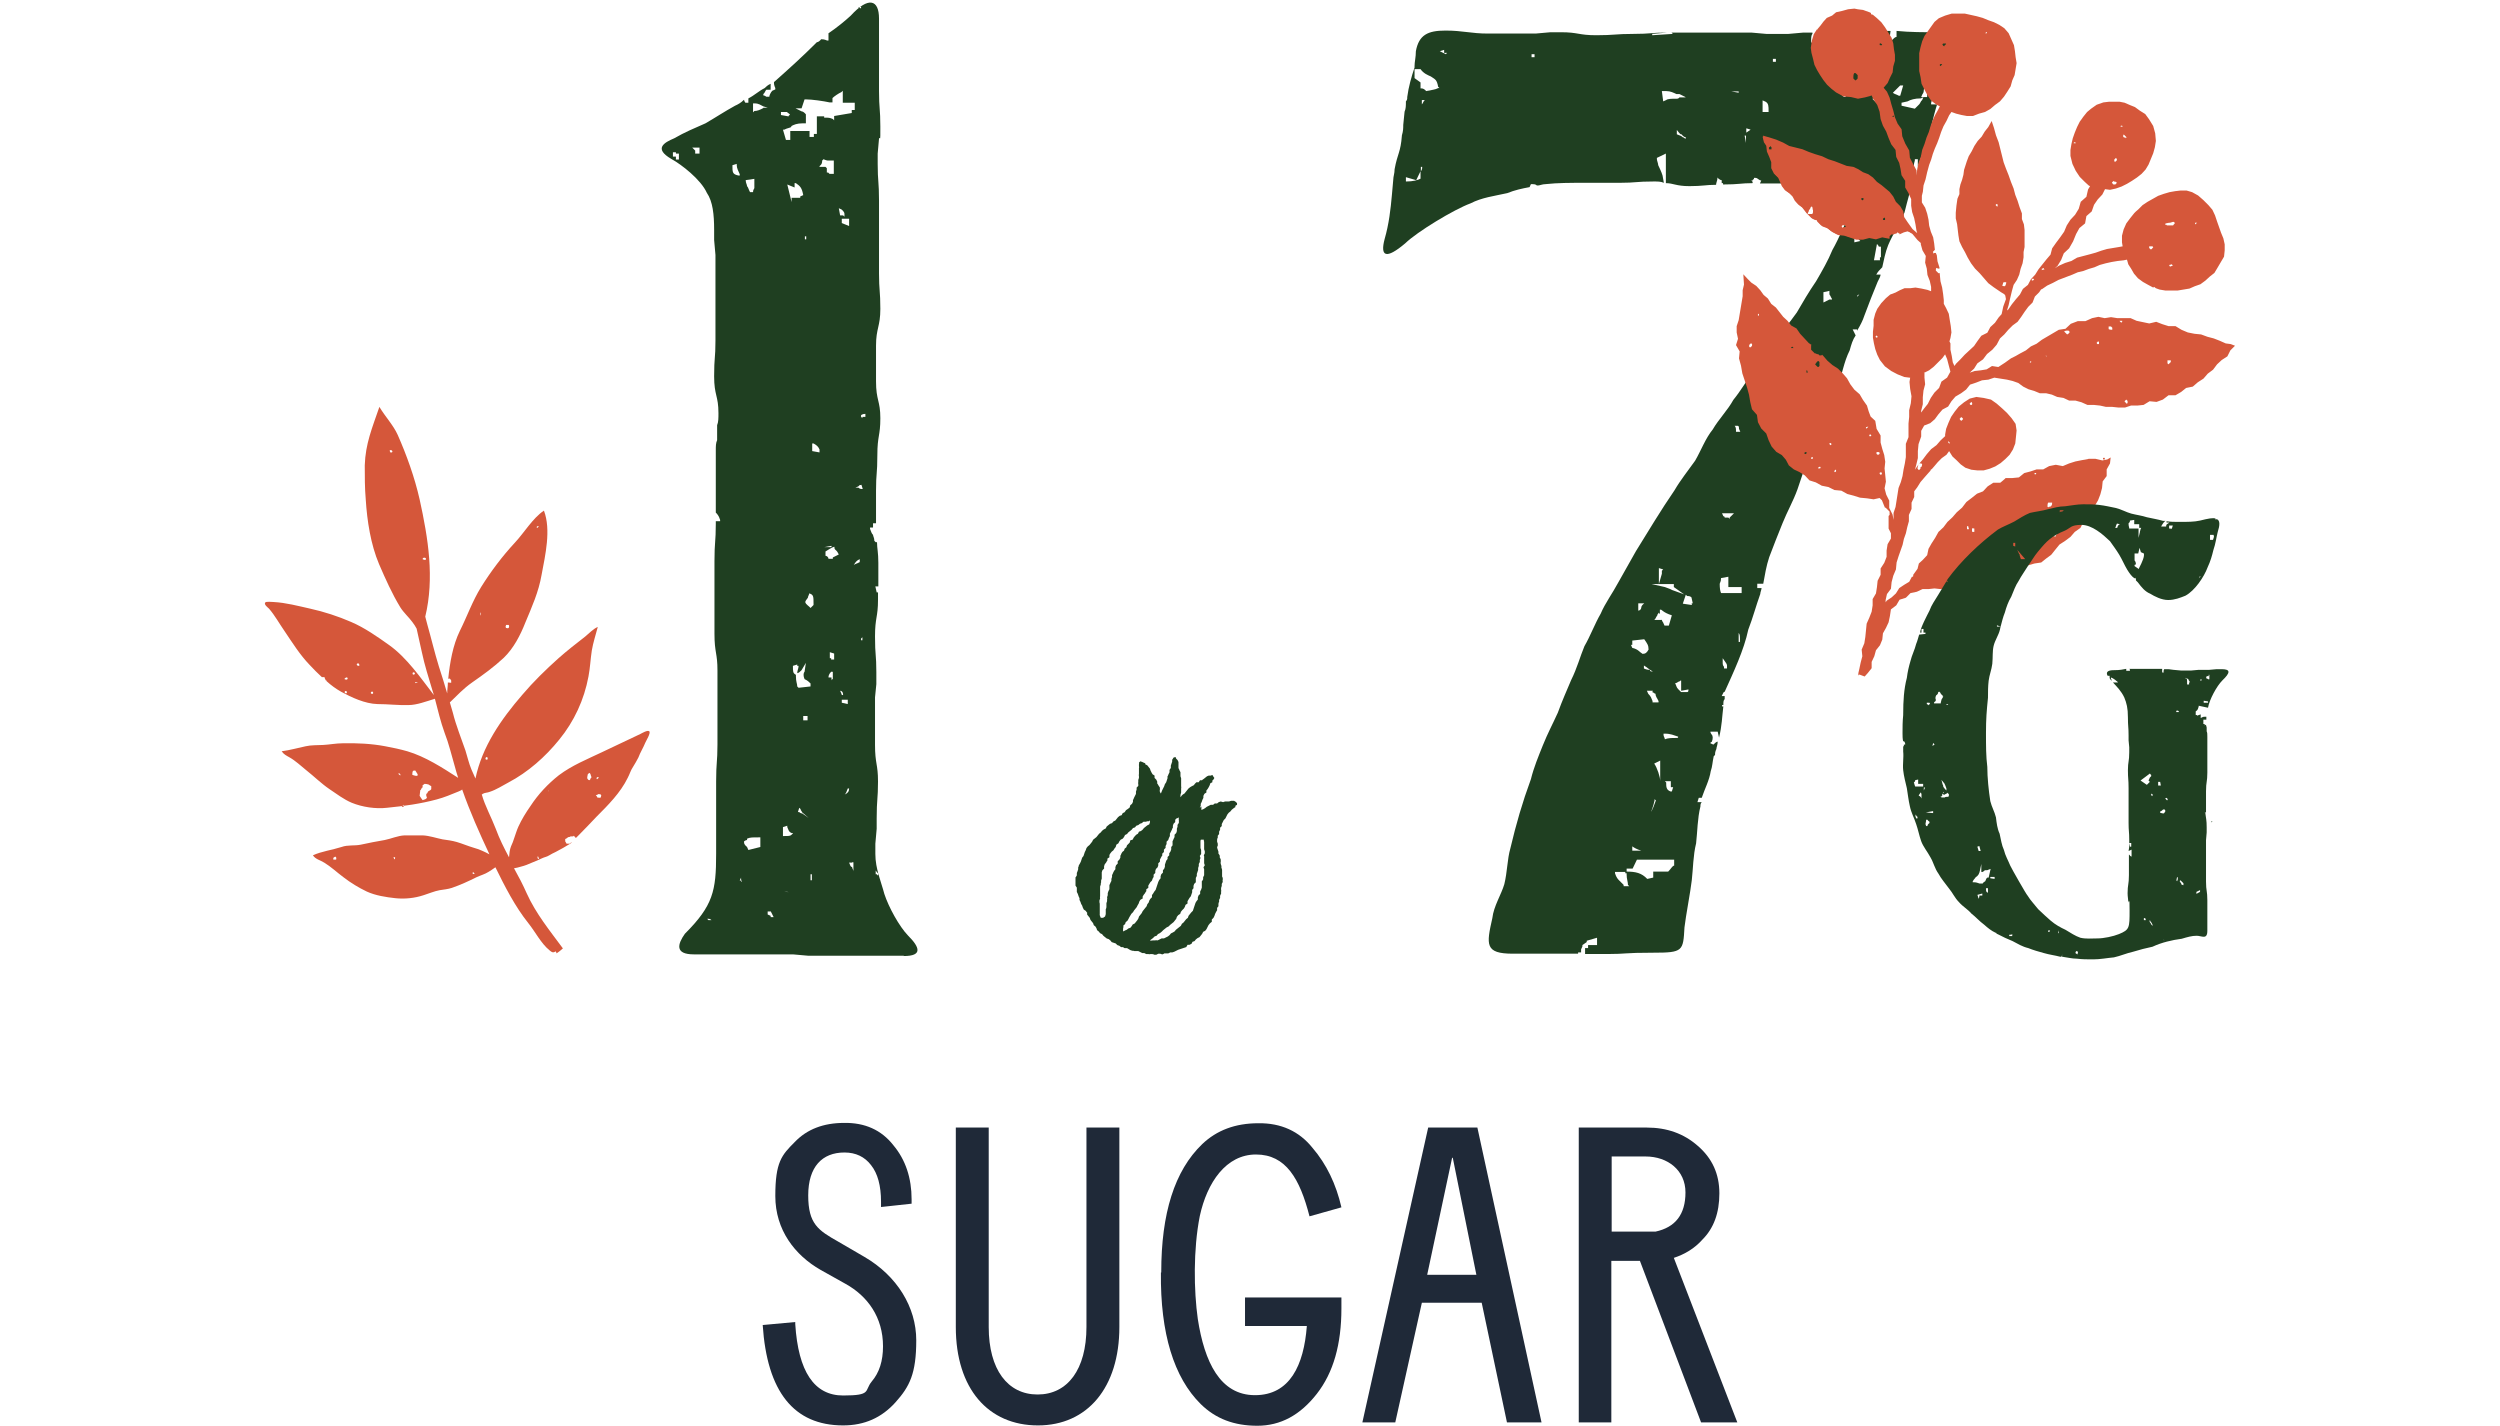 <svg viewBox="0 0 752 428.9" version="1.1" height="151.3mm" width="265.3mm" xmlns="http://www.w3.org/2000/svg" id="Layer_1">
  
  <defs>
    <style>
      .st0 {
        fill: none;
      }

      .st1 {
        fill: #1f2938;
      }

      .st2 {
        fill: #d5573a;
      }

      .st3 {
        fill: #1f3f21;
      }
    </style>
  </defs>
  <path d="M229.4,398.6l9.8-.9v.6c.9,14.3,5.7,21.5,14.4,21.5s6.3-1.4,8.6-4.2c2.3-2.7,3.4-6.2,3.4-10.6,0-8.7-4.6-15.1-11.3-18.8l-7.5-4.2c-7.7-4.4-13.6-12-13.6-22.2s1.9-12.3,5.8-16.2c3.7-3.9,8.7-5.8,14.9-5.8,6.2-.1,11.2,2.1,14.8,6.7,3.7,4.4,5.5,9.9,5.5,16.3v1.3c-.1,0-9.2,1-9.2,1v-1.6c0-4.8-1-8.5-3-11-1.9-2.5-4.6-3.8-8-3.8-6.7,0-10.9,4.3-10.9,12.9s3,10.5,9,13.9l7.9,4.6c9.8,5.7,15.6,15.1,15.6,25.1s-2,13.9-6.2,18.6-9.4,7-15.8,7c-14.8,0-22.9-10.1-24.2-30.3h0Z" class="st1"></path>
  <path d="M287.5,339.2h9.9v60c0,12.8,5.7,20.3,14.7,20.3s14.7-7.5,14.7-20.3v-60h9.9v60c0,18.2-9.6,29.6-24.5,29.6s-24.7-11-24.7-29.6v-60h0Z" class="st1"></path>
  <path d="M349.3,382.7c0-17.7,4-30.5,12.3-38.5,4.4-4.2,10-6.3,16.9-6.3,6.8-.1,12.3,2.4,16.3,7.4,4.2,4.9,7.1,10.9,8.7,17.9l-9.6,2.7c-2.9-11.3-7.1-18.6-16.1-18.6s-14.7,8.4-16.9,18.5c-2,10.1-1.8,22.5-.6,31,2,12.9,6.7,22.9,17.2,22.9s14.7-9,15.6-20.8h-18.6v-8.6h29v3.3c0,10.8-2.4,19.3-7.4,25.7s-10.9,9.6-17.9,9.6-12.5-2.1-17-6.5c-8.1-8-12.2-21.3-12-39.6h.1Z" class="st1"></path>
  <path d="M409.8,427.9l19.8-88.7h14.8l19.3,88.7h-10.4l-7.6-36h-18l-8,36h-9.9,0ZM436.8,348.3l-7.5,35.2h14.8l-7.1-35.2h-.3.1Z" class="st1"></path>
  <path d="M474.9,427.9v-88.7h20.5c6,0,11.1,1.8,15.3,5.5,4.3,3.7,6.5,8.4,6.5,14.3s-1.7,10.5-5.1,13.9c-2.4,2.7-5.3,4.4-8.6,5.5l19.1,49.5h-10.9l-18.4-48.6h-8.6v48.6h-9.9.1ZM484.8,348v22.5h13.2c6-1.3,9-5.2,9-11.8s-5.3-10.8-12-10.8h-10.2Z" class="st1"></path>
  <g>
    <path d="M271.9,287.5h-28.9l-4.5-.4h-29.8c-5.8,0-4.9-3.1-2.7-6.2,8.5-8.5,9.4-12.9,9.4-24v-21.8c0-5.8.4-5.8.4-11.1v-22.3c0-5.3-.9-5.3-.9-11.1v-21.8c0-5.8.4-5.8.4-11.1v-.9h1.3v-.4c-.4-1.3-.9-1.8-1.3-2.2v-18.7c0-1.3,0-2.2.4-3.1v-4.5c.4-.9.4-2.2.4-3.6,0-5.3-1.3-5.3-1.3-11.1s.4-5.3.4-10.7v-25.8l-.4-4.5v-3.1c0-4.5-.4-8.5-2.2-11.1-1.8-4-7.6-8.5-10.7-10.2-5.3-3.1-2.2-4.9.9-6.2,3.1-1.8,6.2-3.1,9.4-4.5,3.1-1.8,5.8-3.6,8.9-5.3.9-.4,1.8-.9,2.7-1.8,0,0,0,.4.4.9h.9v-1.3c1.8-.9,3.1-2.2,4.9-3.1.4-.4.9-.9,1.8-1.3v1.8h-1.3c-.4.4-.4.9-.9,1.3v.4c.4,0,.9.4.9.4h.9c0-.4.4-1.3.9-1.8l.9-.4v-.4c-.4-.9-.4-1.3-.4-1.8,4.5-4,8.5-7.6,12.9-12,.4,0,.9-.4,1.3-.9.4,0,.9,0,1.8.4h.4v-2.2c2.7-1.8,5.3-4,6.7-5.3,5.3-5.8,8.5-4.9,8.5.9v21.8c0,5.3.4,5.3.4,10.7s0,2.7-.4,3.6l-.4,4.5v3.1c0,5.3.4,5.3.4,11.1v21.8c0,5.3.4,5.3.4,10.7s-1.3,5.8-1.3,11.1v10.7c0,5.8,1.3,5.8,1.3,11.1s-.9,5.3-.9,11.1-.4,5.3-.4,10.7v10.2-.4h-.9v1.3h-.9v.4c.4.9.4,1.3.9,1.8,0,.4.4.9.4,1.8l.4.4h.4c0,1.8.4,3.1.4,6.2v7.1h-.9l.4,1.8h.4v2.2c0,5.3-.9,5.3-.9,11.1s.4,5.3.4,10.7v3.6l-.4,4v14.2c0,5.8.9,5.8.9,11.1s-.4,5.3-.4,11.1v3.1l-.4,4.5v3.1c0,4.5,1.8,8.5,2.7,12,1.3,4,4.5,9.8,7.1,12.5,3.6,3.6,4.5,6.2-1.3,6.2ZM203.3,46.2v-.4h-.9v1.3h.9v.9h.9v-1.8h-.9ZM210.4,46.2v-1.8h-2.2l.9.9v.9h1.3ZM213.1,276.4h-.4l.4.4h.9q-.4-.4-.9-.4ZM222.5,52.8v-.4c-.4-.9-.9-1.8-.9-2.7v-.4l-1.3.4c0,2.2,0,2.7,1.8,3.1h.4ZM222.9,264.4v-.4l-.4.9h.4v.4c.4,0,0-.4,0-.9ZM228.7,255v-3.1h-.4c-2.2,0-2.7,0-3.6.4v.4s-.4,0-.9.4v.4c0,.4.4.9.9,1.3l.4.9,3.6-.9ZM224.3,54.2c0,.9.4,1.3.4,1.8.4.4.4.9.9,1.8h.9c0-.9.4-.9.4-1.3v-2.7l-2.7.4ZM229.6,32.4h1.3l-1.3-.4c-.9-.4-1.3-.9-2.7-.9h-.4v2.7l.4-.4c.9,0,1.8-.4,2.7-.9ZM231.8,274.2h-.9v.9l.9.4v.4h.9l-.9-1.8ZM237.2,35c0-.4.4-.4.4-.4,0-.4-.4-.4-.9-.9h-1.8v.9l2.2.4ZM238.1,38.1c-.4.4-1.3.4-2.2.9h-.4l.9,3.1h1.3v-2.7h5.8v1.8h1.3v-.9h.9v-5.3h2.2v.4h.4c.9,0,1.3,0,2.2.4l.4.4v-1.3l5.3-.9v-.9h.9v-2.2h-3.6v-3.6l-.4.4c-.9.4-2.2,1.3-2.7,1.8v1.3h-.9c-1.8-.4-5.3-.9-7.1-.9h-.4l-.9,2.7h-1.8l1.8.9c.4,0,.9.4,1.3.9v2.7h-.9c-1.8,0-2.7.4-3.6.9ZM238.5,250.6h-.4c-.9-.4-.9-.9-1.3-1.8v-.4l-1.3.4v2.7h.4c1.3,0,1.8,0,2.2-.4l.4-.4ZM237.2,268.4l-1.3-.4c.9.4,1.3.4,1.3.4ZM240.7,59.5v-.4l.9-.4c-.4-2.2-.9-2.7-2.2-3.6h-.4v1.3l-2.2-.9,1.3,5.3v-1.3h2.7ZM239.4,203.4c0,1.8.4,2.2.4,3.1l.4.4,3.6-.4v-.9c-.4-.4-.9-.9-1.8-1.3-.4-.9-.4-1.8,0-2.2l.4-2.7-1.3,2.2c-.4.4-.9.9-1.3.9,0-.9.4-1.3.4-2.2h-.4v-.4l-1.3.4c0,1.8,0,2.2.9,2.7v.4ZM244.3,247l-3.1-2.7c0-.4-.4-.4-.4-.9l-.4-.4-.4,1.3h.4q.4.4.9.4l3.1,2.2ZM241.6,216.7h1.3v-1.3h-1.3v1.3ZM242.1,72h.4v-.9h-.4v.9ZM244.7,182v-.4c0-2.2,0-2.7-1.3-3.1,0,.4-.4.9-.4,1.3-.9,1.3-1.3,1.3.4,2.7l.4.4.9-.9ZM243.8,263v1.8h.4v-1.8h-.4ZM244.3,135.7l2.2.4v-.9c-.4-.9-.9-1.3-1.8-1.8h-.4v2.2ZM246.5,50.2h1.8l.4.4v1.3h.4l.4.4h1.3v-4h-1.8s-.4,0-1.3-.4l-.4.4q0,.9-.4,1.3l-.4.4ZM250.1,164.6v-.4l-2.2.4h2.2ZM252.3,166.8q-.4-.9-.9-1.3t-.4-.9-2.7,1.3v1.3c.4,0,.9.4.9.9h1.3v-.4l1.8-.9ZM250.1,202c-.4.4-.9.9-.9,1.8h.9v.9c0-.4.4-.4.4-.4v-2.2h-.4ZM249.6,196.2v1.8h.4v.4h.9v-1.8l-1.3-.4ZM252.3,62.6l.4,2.2h.9l.4.4v-.9c0-.4-.4-.9-.9-1.3l-.9-.4ZM253.6,209.1c0-.9-.4-1.3-.9-1.3l.4.9q0,.4.4.4ZM255.4,65.8h-2.2v1.3l2.2.9v-2.2ZM255,211.8v-1.3h-1.8v.9l1.8.4ZM255.4,237.2h-.4c-.4.9-.4,1.3-.9,1.8.9-.4,1.3-.9,1.3-1.8ZM256.3,259.5v-.4.4h-.9c.4.9.4,1.3.9,1.3,0,.4.4.9.4,1.3v-2.7h-.4ZM256.8,170c.4-.4.9-.4,1.8-.9v-.9c-.9.4-1.3.9-1.8,1.8ZM259,145.9h-.4l-.4.4-.9.4h.9c.4.4.9.4.9.4h.4l-.4-1.3ZM258.1,2.1c.4.4.9.4.9.4v-.4h-.9ZM259,125v.4l.4.4v-.4h.9v-.9c-.9,0-1.3.4-1.3.4ZM259,192.2v.4h.4v-.9l-.4.4ZM263.4,261.7v1.3h.4v.4l.4-.4c0-.4-.4-.4-.9-1.3Z" class="st3"></path>
    <path d="M588.1,18.6c-.9,2.7-3.1,7.1-4.5,10.7v-.9h-1.8v.4c-.4.9-.9,1.8-.9,2.2v.4h1.8c-1.3,4-1.8,7.6-3.1,11.1-.9,2.7-1.8,4.9-2.7,7.6v-2.2h-.9v.4c-.4,1.3-.4,1.8,0,3.6h.4c0,.4-.4.9-.4,1.3-1.3,3.6-2.2,7.1-3.1,10.7-1.3,3.1-3.6,6.7-4.9,9.8-.9,2.2-1.3,4.5-1.8,6.7-.9.9-1.3,1.3-1.8,2.2h1.3c0,.4-.4,1.3-.9,2.2-1.3,3.1-2.7,6.7-4,10.2-.4,1.3-1.3,3.1-2.2,4.5v-.4h-1.3l.9,1.8c-.9,1.3-1.3,2.7-1.8,4.5-1.8,3.6-2.2,7.1-3.6,10.7l-7.6,18.7v-.9h-.4c-1.3-.4-1.8-.9-2.7-1.3l-1.8-.9.9,1.3c.9.9,1.3,1.3,1.8,1.3.4.4.9.4,1.3.9l.4.4q0,.4-.4.9l-3.6,10.7c-1.3,3.6-3.1,6.7-4.5,10.2s-2.7,6.7-4,10.2c-.9,2.7-1.3,5.3-1.8,8h-1.8v1.3h1.3c0,.4-.4,1.3-.4,1.8-1.3,3.6-2.2,7.1-3.6,10.7-1.3,6.2-4.5,12.9-7.1,18.7-.4,0-.4.4-.9,1.3h.9v.9c-.4.4-.4.9-.4,1.8h-.4v.4h.4c-.4,3.1-.4,5.8-1.3,9.4l-.4-1.8h-2.2q0,.4.4.9c.4.4.4,1.3,0,2.2-.4,0-.4.4-.4.4l.9.4c.4-.4.9-.9,1.3-.9,0,.9-.4,1.8-.4,2.2-.4.9-.4,1.3-.4,1.8l-.4.4c-.4,1.8-.4,3.1-.9,4.5-.4,2.7-1.8,5.3-2.7,8h-.9l-.4,1.3h1.3c-.4.4-.4.9-.4,1.3-.9,3.6-.9,7.6-1.3,11.1-.9,3.6-.9,7.6-1.3,11.1s-1.8,10.7-2.2,14.2c-.4,7.1-.4,7.6-9.4,7.6s-8,.4-13.8.4h-6.7v-1.8h.9v-.9h2.7v-2.2l-3.1.9v.4l-1.3.9v.4l-.4.9v.9h-.9v.4h-19.6c-8.5,0-8-2.7-6.2-10.7.4-3.6,2.7-7.1,3.6-10.2.9-3.6.9-7.6,1.8-10.7,1.8-7.6,3.6-13.8,6.2-20.9.9-3.6,2.2-6.7,3.6-10.2s3.1-6.7,4.5-9.8c1.3-3.6,2.7-6.7,4-9.8,1.8-3.6,2.7-7.1,4-10.2,1.8-3.1,3.1-6.7,4.9-9.8,1.3-3.1,3.6-6.2,5.3-9.4l5.3-9.4c3.6-5.8,7.6-12.5,11.6-18.3,1.8-3.1,4-5.8,6.2-8.9,1.8-3.1,3.1-6.7,5.3-9.4,1.8-3.1,4.5-5.8,6.2-8.9,2.2-2.7,4-5.8,6.2-8.9,1.8-3.1,4.5-5.8,6.2-8.5,2.2-3.1,4.5-5.8,6.7-8.9,1.8-3.1,3.6-6.2,5.8-9.4,1.8-3.1,3.6-6.2,4.9-9.4,1.8-3.1,4.9-10.2,6.2-13.4,2.2-4,0-6.2-5.3-6.2s-7.6-.4-12.9-.4h-9.8l.4-.9q-.4,0-.9-.4s-.4-.4-.9-.4h-.4v.4s-.4,0-.4.4h-.4l.4.4v.4c-3.6,0-4,.4-8.9.4v-.4h-.4v-.9q-.4,0-.9-.4l-.4-.4v.4c0,.4-.4,1.3-.4,1.8-3.1,0-4,.4-8,.4s-4.9-.9-7.1-.9v-8.9l-2.7,1.3v.4c0,.4.4,1.3.4,1.8.4.9.9,1.8,1.3,3.1l.4,2.2c-.9-.4-1.8-.4-3.1-.4-5.3,0-5.3.4-10.2.4h-10.7c-4,0-8,0-11.6.4-.9,0-1.8.4-2.2.4h-.4c-.4-.4-.9-.4-1.8-.4l-.4.9c-2.2.4-4.5.9-6.7,1.8-4,.9-7.6,1.3-11.1,3.1-4.9,1.8-16,8.5-19.6,12-5.8,4.9-7.6,4-6.2-1.3,1.3-4.5,1.8-8.9,2.2-13.4l.4-4.5c0-.9.4-1.8.4-3.1.9-4.9,1.8-4.9,2.2-10.2.4-1.3.4-2.2.4-3.1l.4-4c.4-.9.4-1.8.4-3.1.4-.4.4-.9.4-.9v-.4c.4-3.1,1.3-6.2,2.2-8.9v-.4c0-1.3.4-2.7.4-4.5.9-4.9,3.6-6.2,8.9-6.2s7.6.9,12.9.9h14.2l4.5-.4h3.1c5.3,0,5.3.9,10.7.9s5.8-.4,11.1-.4,5.3-.4,10.2-.4l-4.5.4v.4l6.2-.4-.4-.4h24l4.5.4h6.7l4.5-.4h4.5-1.8v.4c-.4.4-.4,1.3-.4,2.2v.4h1.8v1.8l.4-.4q.4,0,1.3-.9h.4v-.4c-.4-.9-.4-1.3-.9-2.2v-.9c3.1,0,4,.4,8.5.4s5.8-.9,11.1-.9h1.3l-.4,3.1.9-.4c.4-.4.9-.9,1.3-.9v-1.8c4,.4,8,.4,12.5.4s7.1,2.2,4.9,8ZM427.3,53.7v-2.2l-1.3,2.7-3.1-.9v1.3c2.2,0,3.6-.4,4.5-.9ZM425.5,20.8v2.7l1.8,1.3v1.8h.4c.4,0,.9.4.9.4l.4.4c1.8-.4,2.7-.4,3.6-.9h.4l-.4-.4c-.4-2.2-.9-2.2-2.2-3.1-.9-.4-2.2-.9-3.1-2.2h-1.8ZM427.8,50.2h-.4v1.3c.4-.4.4-.9.4-1.3ZM428.6,30.1h-.9v1.3c.4-.4.4-.9.9-1.3ZM434.4,15.9v-.9l-1.3.4,1.8.9.4-.4h-.9ZM460.7,16.3v.9h.9v-.9h-.9ZM488.3,266.6h1.8l-.4-.4c0-.9-.4-1.8-.4-3.1v-.4h-.4v-.4h-3.1v.4c.4,1.3.9,1.8,1.3,2.2l1.3,1.3v.4ZM503.5,258.6h-11.1l-1.3,2.7h-1.8v.9c2.7,0,4.5.4,6.2,2.2l1.8-.4v-1.8h4.5c.9-.9,1.3-1.8,1.8-1.8v-1.8ZM491,194h-.4l.4.9c1.8.4,2.2,1.3,3.1,1.8.9,0,1.3-.4,1.8-1.3,0-1.3-.4-1.8-1.3-3.1l-3.6.4v1.3ZM491,254.6v1.3h2.7c-1.3-.4-2.2-.9-2.7-1.3ZM492.8,181.5v2.2c.4,0,.9-.4.9-.9s.4-.9.9-1.3h-1.8ZM496.3,201.6c0,.4.4.4.9.4-.9-.4-1.8-1.3-2.7-1.8v.9c.9.4,1.3.4,1.8.4ZM497.2,207.8h-1.8l.4.9c.9.9.9,1.3,1.3,2.2v.4h1.8v-.4c-.4-.9-.9-1.3-.9-2.2-.4,0-.4-.4-.9-.4v-.4ZM496.3,244.8c.9-1.3,1.3-2.7,1.8-4l-.4-.4v.4c-.4,1.8-.9,3.1-1.3,4ZM499,175.7h-2.2l4,.9c.9.4,1.3.4,2.2.9l3.6,1.3-3.1-2.2v-.9h-4.5l.9-3.1v-.9l.4-.4-1.3-.4v4.9ZM499.9,186.4q0,.4.4.9l.4.9h1.3l.9-3.1c-1.3-.4-2.2-.9-2.7-1.3s-.4-.4-.9-.4v1.3l-.4-.4c0,.4-.4.4-.4.9-.4.4-.4.9-.9,1.3h2.2ZM499.4,235v-6.2l-1.8.9c.9,1.3,1.8,4,1.8,5.3ZM507,29.2l-1.8-.9h-.9c-.9-.4-1.8-.9-3.1-.9h-1.3l.4,3.1.9-.4c.4-.4,1.8-.4,2.7-.4s.9,0,1.3-.4h1.8ZM504.8,221.6c-1.3-.4-2.2-.9-4-.9h-.4v.4c0,.4.4.9.4,1.3.9-.4,2.2-.4,3.1-.4s.9,0,.9-.4ZM503.5,236.8h-.9v-1.8h-1.8l.4.4c0,1.3,0,2.2,1.3,2.7h.4l.4-1.3ZM507.9,207.4l-2.2.4v-3.1c-.4,0-.4.4-.9.4q-.4.4-.9.4c.4.9.4,1.3.9,1.8l.9.9h1.8c.4,0,.4-.4.4-.9ZM505.7,40.4c-.4,0-.9-.9-1.3-1.3v1.3c.9.4,1.3.4,1.8.9.4,0,.4.4.9.4v-.4c-.4,0-.9-.4-1.3-.9ZM508.8,181.5h.4l-.4-1.8c-.4-.4-.9-.4-1.3-.4l-.4-.4-.9,2.7,2.7.4v-.4ZM523.9,178.4v-1.8h-4v-3.1l-2.2.4c0,1.3-.4,1.3-.4,1.8q0,1.8.4,2.7h6.2ZM519.9,155.7l.4.4v-.4l.4-.4.9-.9h-3.6l.4.9q.4,0,.4.4h.9ZM518.6,201.1h.9v-.9c0-.4-.4-.9-.4-.9l-.9-1.3v1.3c0,.4,0,.9.4,1.3v.4ZM520.8,27.5l2.2.4v-.4h-2.2ZM522.2,129.9h1.3l-.4-.9c0-.4,0-.9-.4-.9h-.9c.4.4.4.9.4,1.8ZM523,190.4v2.7h.4c0-1.8,0-2.2-.4-2.7ZM524.8,40.8l.4,2.2v-2.2h-.4ZM525.3,38.6v1.3l1.3-.9-1.3-.4ZM530.2,33.7h1.8v-.4c0-1.3,0-2.2-.9-2.7l-.9-.4v3.6ZM533.3,17.7v.9h.9v-.9h-.9ZM551.1,90.2q0-.4-.4-.9c0-.4-.4-.4-.4-.9v-.9l-1.8.4v3.1l1.8-.9h.9ZM554.2,28.4v.4s.4.4.9.4l.4-.9h-1.3ZM559.1,72v-.9h-.4l-.9-.4v2.2l1.8-.4-.4-.4ZM560,88.5q-.9,0-1.3.4v.4c.4-.4.4-.9,1.3-.9ZM561.8,27h2.2v.9q-.4.9-.4,1.8h-.4l1.3,1.3,1.3-3.1h.4l-.9-4.5h-1.3l.9-2.2-3.1.9v4.9ZM565.8,77.3v-3.1h-.4q-.4,0-.4-.4l-.4-.4-.9,4.9h1.8v-.9h.4ZM568.5,33.2v-1.3h-.4c-.4,0-.9-.4-1.8-.4h-.9l.9.9s0,.4.4.4v.4h1.8ZM571.6,28.8l.9-3.1h-.9l-2.2,2.2c.4.4.9.4,1.8.9h.4ZM578.7,29.2l-.9.4c-1.8,0-3.1.4-4,.9l-1.8.4v.9l4,.9,1.3-1.3c.4-.4.4-.9.9-1.3l.4-.9ZM579.6,23.9l-.9,3.1q0,.9-.4,1.3l-.4.9h1.8v-5.3ZM585.4,23v.9h.4v-1.8h-1.3v.9h.9Z" class="st3"></path>
  </g>
  <path d="M546.5,8.9l-.9,1.4-.6,2-.3,2.1.2,1.5.5,1.9.4,1.7.8,1.6.9,1.5,1,1.5,1.1,1.4,1.3,1.2,1.4,1.1,2.2,1.2,2.3.2,2.1.5,2.1-.4,1.5-.4.5-.2.5,1.1,1.2,1.8.7,2,.3,2.2.7,2,1,1.8.7,1.9.8,1.9,1.3,1.7.2,2.1.9,1.8.4,1.8.3,1.9,1.1,1.7v2l1,1.7.8,1.8v2l.3,1.9.6,1.8.4,1.9.3,1.9.3,1v-.2l-1.5-1.3-1.5-2.1-1-1.5-.3-1.8-.9-1.5-1.3-1.3-.8-1.6-1.1-1.4-1.2-1-1.2-1-1.4-1-1.2-1.3-1.4-1-1.6-.6-1.4-.9-1.5-.7-2-.3-1.8-.7-1.8-.7-1.9-.6-1.9-.9-2-.6-2-.7-1.9-.8-2-.5-2-.5-1.8-1-2.1-.9-2.2-.7-1.8-.5.4,1.7,1,1.5.2,1.8.7,1.6.6,1.6v1.8l.8,1.6,1.3,1.3,1.1,2.5.9,1.2,1.3.9,1,1,.7,1.3,1,1.1,1.2.9,1.3,1.7,1.5,1.5.8.4h.2s.2-.2.3,0c0,.2.4.2.4.6h0l1.2,1.3,1.6.6,1.4,1.1,1.7.9,1.9.2,1.8.6,1.8.6h2l1.9-.5,2,.4,1.9-.6,2,.4h.2v-.7l.6-.6c.5.2.9-.2,1.2-.2.5,0,.6-.6,1-.6,0,.2,0,.5.2.6v.2l1.3-.6,1.1-.3.6.2.9.6,1.5,1.8,1,.9v.4l.5,1.8,1,1.7-.2,2,.5,1.8.2,1.9.7,1.8.4,1.8v1.3l-1.1-.4-1.8-.4-1.8-.3-1.6.2h-1.7l-1.4.6-1.3.7-1.6.6-1.3,1.1-1.4,1.5-1.2,1.7-.6,1.4-.5,1.9v1.8l-.2,1.8v1.8l.3,1.7.4,1.7.6,1.7.8,1.6,1.5,1.9,1.9,1.4,1.9,1,2,.8,1.6.2h.2l-.2,1.3.2,2.1.4,2.2-.2,2.1-.5,2.1v2l-.2,2v4.1l-.8,2v4l-.3,1.9-.4,1.9-.3,1.9-.5,1.8-.7,1.8-.3,1.9-.3,1.9-.3,1.9-.6,1.8v2.1l-.3-1.6-1-2v-2.2l-.9-1.8-.5-1.9.4-2-.2-2-.2-2,.2-2-.3-2-.6-1.9-.5-1.9v-2.1l-1.2-2-.4-2.4-1.4-1.3-.6-1.6-.5-1.7-1.2-1.7-1-1.7-1.6-1.4-1.2-1.6-1-1.8-1.3-1.5-1.4-1.4-1.7-1.1-1.5-1.3-1.3-1.5-.3-.3-.2.2h-.6l-.4-.4c-.4.2-.6-.3-1-.2-.4-.4-.8-.8-1.1-1.1v-1.4h.2l-.9-.6-1.3-1.4-1.3-1.4-1.1-1.6-1.6-.9-1.1-1.4-1.3-1.2-1.1-1.4-1.1-1.4-1.4-1.1-1-1.6-1.3-1.1-1-1.4-1.2-1.3-1.5-1-1.1-1.1-1.3-1.4.2,3.1-.4,1.7v1.8l-.3,1.8-.3,1.8-.3,1.8-.3,1.8-.6,1.8v1.9l.4,1.9-.6,1.9,1.1,1.9-.2,2.1.6,2.2.4,2.3.7,2.1.7,2.1.6,2.2.4,2.3.5,2.1,1.5,1.7.3,2.2,1,1.9,1.5,1.5.7,2,.9,1.9,1.4,1.6,1.7,1,1.2,1.4.9,1.7,1.5,1.2,1.7.8,1.6,1,1.4,1.5,1.9.6,1.8,1,2,.4,1.8.9,2.1.2,1.8,1,1.9.5,1.9.6,2.1.2,2,.3,1.8-.4.7.7.6,1.5.3.7h.2c.4.4.8.8,1.2,1.2v1l-.3.3v3.8l.7,1.4v1.6l-1,1.7-.3,1.9v1.9l-.7,1.8-1.1,1.7v1.9l-.9,1.8-.2,1.9-.3,1.9-1,1.7v1.9l-.3,1.9-.7,1.8-.8,1.8-.2,2-.2,2-.3,1.9-.8,1.9.2,2-.5,1.9-.4,1.9-.3,1.3v.3h0v.4l.3-.3.8.3.8.3.9-1,1.2-1.5v-1.9l.8-1.7.5-1.8,1.2-1.5.7-1.7.2-1.9.9-1.6.8-1.7.4-1.9.3-2,1.6-1.2,1-1.7,1.9-.6,1.4-1.4,1.9-.4,1.7-.8h1.8l1.8-.2,1.8.2,1.8-.2h1.8l1.8-.2,1.8-.3,1.7-.9h1.8l1.8-.5,1.7-.9,2,.4,1.8-.7,1.6-1.2,1.8-.5,1.9-.2,1.5-1.2,1.7-.8,1.8-.5,2-.3,1.5-1.2,1.5-1.1,1.2-1.5,1.3-1.6,1.7-1.1,1.6-1.2,1.3-1.5,1.7-1.2.9-1.8.9-1.8,1.4-1.4,1.1-1.6,1-1.7.7-1.8.5-1.9.2-2,1.2-1.6v-2l1-1.8.2-1.8-1,.6-1.5.3-2.1-.5h-2c0,.1-2,.4-2,.4l-2,.4-1.9.6-1.9.8-2.1-.4-2,.4-1.8,1h-2l-1.8.6-1.9.5-1.6,1.3-2,.2h-2c0,.1-1.6,1.4-1.6,1.4h-2.1l-1.7,1.1-1.4,1.5-1.8.7-1.5,1.2-1.7,1.3-1.3,1.7-1.6,1.4-1.3,1.5-1.5,1.4-1.2,1.6-1.5,1.4-1,1.8-1.1,1.7-.9,1.6-.4,1.9-1.3,1.4-1.2,1.1-.4,1.6-1.3,1.8v.2h0c0,.3,0,.4-.4.4l-.8,1.5-1.5.9-1.5,1-1,1.6-1.3,1.2-1.5,1-.3.5v-.7l.4-1.8,1.2-1.6.2-2,.5-1.9.8-1.9.2-2.1.6-1.9.6-1.7.6-1.7.4-1.8.6-1.7.4-1.8.5-1.8v-1.9l.8-1.8v-1.9l.8-1.7v-1.7l.9-1.2,1-1.6,1.2-1.4,1.5-1.7.3-.3c0-.2,0-.3.4-.5h0l.7-.8,1.1-1.3,1.2-1.2,1.4-1,.8-1.1h0l1,1.6,1.3,1.2,1.2,1.2,1.4,1,1.8.6,1.8.2h1.9l1.8-.5,1.7-.7,1.6-1,1.4-1.2,1.3-1.3,1-1.6.7-1.8.2-1.9.2-2-.3-2-1.2-1.7-1.4-1.6-1.5-1.4-1.6-1.4-1.7-1.2-2.2-.5-2.2-.3-2,.5-1.7,1.1-1.6,1.3-1.2,1.5-1.1,1.6-.8,1.8-.7,1.8-.3,1.7v.5l-1.3,1.2-1.3,1.5-1.6,1.2-1.3,1.5-1.2,1.6-1.3,1.5-1.1,1.6h0c0,.1.4-1.4.4-1.4l.5-2.1v-2.1l.2-2.1.8-2.3v-1.7l.9-1.6,1.8-.7,1.4-1.2,1.1-1.5,1.2-1.4,1.7-.9,1-1.6,1.2-1.4,1.7-1,1.5-1.1,1.2-1.5,1.8-.6,1.8-.7,1.9-.2,1.8-.6,1.9.3,1.9.3,1.7.4,1.7.6,1.5,1.1,1.6.8,1.7.5,1.7.7h1.9l1.7.4,1.6.7,1.9.3,1.7.8h1.9l1.8.5,1.8.8h1.9l1.9.2,1.8.4h1.9l1.9.2h1.9l1.8-.6h1.9l1.9-.2,1.8-1.1,2.1.2,1.9-.7,1.7-1.3h2.1l1.7-1,1.5-1.2,2-.4,1.5-1.3,1.7-1.1,1.3-1.5,1.6-1.2,1.2-1.6,1.4-1.3,1.7-1.1.9-1.8,1.4-1.4-1.3-.5-1.5-.2-1.8-.8-1.8-.7-1.9-.5-1.9-.7-2-.2-2-.4-1.9-.8-1.8-1.1h-2.1l-1.9-.6-1.8-.7-2.1.5-1.9-.4-1.9-.4-1.8-.8h-4l-1.9-.3-1.9.3-1.9-.4-1.9.4-2,.9h-2.3l-2.1.8-1.6,1.5-2,.3-1.7,1-1.7,1-1.7,1-1.6,1.2-1.7.8-1.5,1.2-1.7.9-1.4.8-1.4.7-1.8,1.3-2,1.3-1.9-.3-1.6,1-1.8.3-1.8.2-1.5.5,1.3-1.2,1-1.6,1.7-1.2,1.2-1.6,1.6-1.3,1.3-1.5,1-1.9,1.3-1.2,1.2-1.4,1.3-1.3,1.5-1.1,1.1-1.5,1-1.5,1.1-1.5,1.3-1.3.7-1.8,1.3-1.3.6-.9h.2l1.6-1.1,1.7-.8,1.7-.9,2.1-.8,2.1-.8,1.6-.7,1.7-.4,1.6-.6,1.7-.5,1.6-.7,1.8-.5,1.8-.4,1.8-.3,1.8-.2,1-.2.4,1.4.9,1.4.8,1.4,1.2,1.4,1.5,1.1,1.6.9,1.5.8s.2-.2.3-.2c.3.3.4.3.5.4l1.1.4,1.8.3h3.6l1.8-.3,1.8-.3,1.6-.7,1.7-.6,1.5-1.1,1.3-1.2,1.4-1.1.9-1.5,1-1.7,1-1.7.2-1.9v-1.8l-.4-1.8-.7-1.7-.6-1.7-.6-1.7-.6-1.8-.8-1.7-1.2-1.4-1.5-1.5-1.6-1.4-1.8-1-1.7-.5h-1.7l-1.7.2-1.7.3-1.7.5-1.7.6-1.6.9-1.6.9-1.5,1-1.3,1.3-.7.6h0l-.5.5h0l-1.2,1.5-1.2,1.6-.8,1.8-.5,1.9v2l.2,1.2-1.1.2-1.8.3-1.8.3-1.7.5-1.7.6-1.8.5-1.9.5-1.9.5-1.7,1-1.9.6-1.8.8-1.3.8.8-.7,1.1-1.8.8-2,1.6-1.5,1.2-2.1.9-2.2,1-1.8,1.7-1.4.4-2.2,1.6-1.4.7-2,1.1-1.6,1.4-1.5.8-1.6,1.5.2,1.8-.4,1.7-.6,1.6-.8,1.5-.9,1.5-1,1.4-1.1,1.2-1.3.9-1.5.7-1.7.7-1.7.5-1.8.3-1.9-.2-2.3-.6-2.2-.8-1.3-.5-.8-1.1-1.5-1.6-1-1.5-1.1-1.5-.6-1.6-.7-1.5-.3h-3.2l-1.7.2-2,.7-1.7,1.2-1.2,1-1.2,1.5-.2.3h0l-.8,1.1-.8,1.6-.7,1.7-.6,1.7-.4,1.7-.3,1.8v1.8l.6,2.4,1,2.1,1.2,1.8,1.5,1.5,1.2,1.1.4.2-.6,1-.5,2.2-1.7,1.5-.6,2.1-1.1,1.8-1.4,1.5-1.1,1.7-.8,1.9-1.2,1.7-1.2,1.6-1.2,1.7-.5,1.9-1.2,1.4-1.2,1.5-1.2,1.5-1,1.6-1.3,1.4-.9,1.7-1.5,1.2-.9,1.7-1.2,1.4-1.2,1.5-1.1,1.6-.4.3.5-1.6.4-1.8.6-2.5.5-1.8,1-1.5.7-1.6.4-1.7.6-1.7.3-1.8v-1.6l.3-1.5v-5.1l-.2-1.7-.6-1.6v-1.7l-.7-1.9-.6-1.9-.7-1.8-.5-1.9-.8-2-.7-2-.8-2-.7-1.9-.5-2-.5-2-.5-2-.8-2.1-.6-2.2-.7-2.1-1,1.8-1.1,1.4-.9,1.5-1.2,1.3-1,1.5-.8,1.6-.9,1.5-.6,1.6-.8,2.5-.2,1.5-.4,1.5-.5,1.4-.3,1.4v1.5l-.6,1.4-.3,2.1-.2,2.1v1.7l.4,1.7.2,1.7.2,1.7.3,1.8.8,1.7.9,1.6.8,1.6,1,1.7,1.2,1.6,1.4,1.4,1.3,1.5,1.3,1.5,1.6,1.2,2.2,1.5,1,.6.3.4.2,1.1-.8,2.2-.5,2.3-.9,1-1.1,1.6-1.4,1.3-.9,1.7-1.8.9-1.1,1.5-1.1,1.6-1.4,1.3-1.4,1.3-1.3,1.4-1.3,1.3-.5.7-.5-1.1-.3-1.9-.4-1.9v-1.9l-.3-.6.3-1,.3-1.7-.2-1.9-.3-1.8-.3-1.9-.8-1.7-.7-1.3v-1.1l-.2-1.8-.3-2-.5-1.9-.2-2v-.4h-.4l-.8-.8c0-.3,0-.6.2-.8.2,0,.3.2.5.2h.4v-.3l-.6-1.9-.2-1.8-.3-.7h-.3c-.2,0-.3,0-.5.2v-.7c.2,0,.3-.3.5-.4v-.2l-.2-1.8-.3-1.8-.7-1.7-.5-1.8-.2-1.8-.4-1.8-.6-1.8-1-1.6v-2h0l.3-1.2.2-1.9.6-1.8.5-2.2.6-2.2.6-1.6.5-1.7.6-1.6.7-1.6.6-1.6.6-1.8.7-1.7.9-1.6.8-1.7.7-1,1.4.5,1.6.4,1.6.3h1.9l1.8-.7,1.8-.5,1.6-.9,1.4-1.2,1.5-1.1,1.2-1.4,1-1.5,1-1.6.5-1.8.7-1.6.3-1.8.3-1.8-.3-1.8-.2-1.8-.3-1.8-.8-1.8-.8-1.8-1.3-1.5-1.5-1-1.6-.8-1.7-.6-1.7-.7-1.8-.5-1.8-.4-1.8-.4h-3.9l-2,.6-1.9.8-1.3,1.1-1,1.4-1,1.4-1,1.4-.7,1.6-.5,1.8-.4,1.8v5.4l.4,1.8.3,2,.9,1.8.9,1.7,1.1,1.6,1.6,1.2,1,.5-.5,1-.9,1.6-.8,1.7-.6,1.7-.5,1.7-.7,1.7-.6,1.9-.7,1.8-.4,2-.7,1.9-.4,1.9-.2,1.9v-1.5l-1-1.9-1-1.9-.2-2.2-1.2-2.1-.9-2.2-.2-2.1-1.2-1.7-.8-1.9-.5-2-.6-2-.5-1.9-.8-1.8-1-1.2h0l1.2-1.4.7-1.6.8-1.6.2-1.8.5-1.7v-1.8l-.3-1.7-.2-1.7-.5-1.7-1-1.6-1-1.6-1.1-1.5-1.4-1.3-1.2-1h-.3l-.2-.2v-.2l-.2-.2-2.2-.8-1.6-.2-1-.2-1.9.2-1.8.5-1.8.4-1.2,1-1.6.7-1,1.1-.9,1.2-1.1,1.3v-.2l.2.2h-.2ZM585,13.9h-.2c-.2,0-.5-.4-.5-.6l.2-.2h.9c0,.3-.3.4-.5.6h0v.2h0ZM583.8,19.9c-.3-.1-.4-.3-.2-.6h.6c0,.3-.3.3-.4.5h0ZM597.3,10.1c0-.3,0-.5.4-.4,0,.2,0,.3-.4.4ZM600.8,62.1c-.3,0-.3-.3-.5-.4.1-.3.3-.4.6-.2v.6h0ZM603.1,86.1c-.3,0-.6,0-.8-.2,0-.2.2-.3.2-.5s0-.4.3-.5h.7c0,.5-.2.8-.3,1.1h-.1ZM624.4,43.1h-.6c0-.2,0-.3.3-.3s.3.2.3.4h0ZM638.5,38.1h-.6c0-.2,0-.3.3-.3s.3.2.3.4h0ZM639.5,41.4c-.2,0-.5,0-.8-.2v-.6s0-.2.3,0l.7.7-.3.3h0v-.2ZM636.5,48.6h-.5v-.6c.2-.2.3-.3.5-.5.4.4.4.7,0,1h0ZM635.8,54.5c.3.3.7,0,.9.4v.2l-.4.4h-.6c0-.2-.4-.3-.4-.6l.5-.5h0ZM614.9,81.1c-.3,0-.5,0-.7.2v-.5c.2,0,.4,0,.6-.2,0,.2,0,.3.2.4h0ZM611.9,84.1c-.2,0-.2.3-.5.3s-.3-.2-.2-.4c0,0,.2-.2.4-.2l.3.3h0ZM652.5,79.7c.4,0,.6-.2.8-.2.2.2.3.4.2.5-.4,0-.6.2-.7.2-.4-.3-.2-.5-.2-.4h0ZM660.2,67h.7c-.3.3-.5.5-.6.5v-.5h-.1ZM646.5,74.1h1s.2.2.2.4c-.3,0-.3.6-.8.5l-.4-.4v-.5ZM651.4,67.2c.4,0,.8-.2,1.3-.2s.8-.4,1.3-.2c0,0,.2.2.2.4-.2.2-.4.4-.5.6h-1.9s0-.2-.3-.2c0,0-.3,0-.2-.2l.2-.2h0ZM652,109.4v-1h1v.5c-.3.3-.5.5-.7.7l-.3-.3h0ZM639.5,120.1l.5.5v.4c0,.3,0,.4-.4.4,0-.3-.5-.4-.5-.7l.5-.5h0ZM637.7,96.5h.7v.2s-.2.2-.3.4c-.2-.3-.5-.4-.5-.6h0ZM631.1,102.6l.3.3v.6h-.5s-.2-.2-.2-.4c0,0,.3-.3.5-.5h0ZM634.3,98.2h.7s.3.3.4.4v.6c-.4,0-.8,0-1.1-.2v-.8h0ZM628.1,96.6h.2-.2ZM615.3,107c.2,0,.3,0,.4.2h-.2s-.2-.2-.2-.3h0ZM620.9,99.7c.5-.3,1.2-.3,1.4-.2,0,0,.2.2.3.4-.2.3-.4.6-.8.7-.3-.3-.6-.6-1-1h0ZM611,108.7c0,.3,0,.5-.4.3,0-.2,0-.3.4-.3ZM593.2,121.8h-.5s-.2-.2-.2-.4l.5-.5c.3.3.3.6.2.8h0ZM618.2,160.4s.2-.2.4-.2l.3.3-.5.5v.4c-.3-.1-.7.1-.8-.4,0,0,0-.2.2-.3,0-.1.2-.3.4-.4h0ZM632.8,138.3l-.2-.2c0-.3,0-.4.4-.4,0,.1.2.2.2.3,0,.2-.2.3-.4.2h0ZM606.9,163.4c.2-.1.2-.3.5-.3s.3.2.2.4c0,0-.2.2-.4.2l-.3-.3h0ZM616,151.2h1.3c0,.4,0,.6-.2.9l-.3.3c-.2,0-.4,0-.6.2,0,0-.2,0-.3-.2,0-.4,0-.8.2-1.2h-.1ZM612,142.3h.5c0,.3,0,.4-.4.4,0-.1-.3-.2,0-.4h0ZM593.2,159c.2-.2.4,0,.7,0v1c-.2,0-.5.1-.7-.1v-.8h0ZM591.9,158.2l.2.2c0,.4.2.6.2.8h-.6v-.5c-.1-.2,0-.4.3-.5h-.1ZM528.8,95v-.6c.2,0,.3,0,.3.3s-.2.3-.4.3h.1ZM527,104.1c-.2,0-.2.4-.6.4-.4-.2-.2-.5-.2-.8.2,0,.2-.4.6-.4.4.2.2.5.2.8ZM539.5,104.7h-.7c0-.2,0-.3.4-.4,0,0,.2.2.3.4h0ZM530.8,125.7h0v.2h0v-.2h0ZM543.7,111.6v.6s-.2,0-.3-.2v-.6s.2,0,.3.2ZM547.4,110c-.2.2-.3.3-.4.4h-.2c-.3-.2-.5-.5-.8-.8.5-.7.7-1,1-1l.3.3v1.1h.1ZM543.4,136.4s-.2.2-.4.2l-.3-.3c.2-.1.2-.3.5-.3s.3.2.2.4h0ZM545.2,138.1c-.3,0-.4-.1-.4-.4,0,0,.2-.2.3-.2.2,0,.3.2.2.4l-.2.2h.1ZM550.5,133.8c0-.1-.2-.1-.2-.3s.2-.3.4-.2l.2.2c0,.3,0,.4-.4.4h0ZM547.5,140.9h-.6c0-.3.2-.4.5-.5.2,0,.3.2.2.4l-.2.2h0ZM561.3,128.9v-.4c.2,0,.4-.1.7-.2-.2.4-.5.6-.7.6h0ZM562.5,131.3l-.2-.2c0-.3,0-.4.4-.4,0,.1.2.2.2.3,0,.2-.2.3-.4.2h0ZM551.8,141.9c0-.4.2-.6.5-.6v.5c-.3.4-.5.2-.6,0h0ZM565,136.8c-.4,0-.5-.2-.6-.6l.2-.2h.4c.3,0,.4.1.4.4s-.3.3-.4.4h0ZM565.8,142.9l-.4-.4c0-.2,0-.3.2-.4,0,0,.3,0,.5.1,0,.4-.1.6-.4.7h.1ZM586,132.7c.4.3.6.5.5.7-.3,0-.5-.2-.5-.7ZM577.4,139.4c.2,0,.5,0,.7.1.2.2,0,.4,0,.7s-.3.2-.4.4v.4c-.2,0-.2.4-.5.4l-.4-.4c0-.5.2-.9.3-1.3,0-.1.2-.2.3-.3h0ZM589.5,125.9c.2,0,.2-.4.6-.4,0,.2.4.2.4.6l-.5.5c-.2-.2-.5-.2-.5-.7h0ZM578.7,112.2l1.6-.8,1.4-1.1,1.3-1.3,1.3-1.3.8-1.1.6,1.4.5,1.9.5,1.9h0l-1,1.8-1.7,1.2-.7,1.9-1.4,1.4-1.1,1.6-.9,1.8-1.2,1.5-.8,1.1v-.5l.5-2v-2.1l.2-2,.5-1.9-.2-2v-1.6h0v.2h-.2ZM564.4,101.6s-.2-.2-.2-.4l.3-.3c0,.2.3.2.3.4s-.2.3-.4.2h0ZM532.8,45h-.8v-.7c.3,0,.3-.4.6-.4l.4.4v.7h-.2ZM545.3,64.4h-1.4c-.2-.4.2-.7.2-1.1s.2-.3.4-.4v-.4c.2,0,.2-.4.5-.4,0,0,.2,0,.2.2.2.3,0,.7.2,1,0,.4,0,.8-.2,1.2h0ZM560.2,60.4c-.2-.2-.4-.3-.4-.6.2-.3.5-.2.8-.2,0,.3.2.6-.4.8h0ZM555,68.4c-.3,0-.6,0-.7.2-.2-.3-.4-.4-.4-.6l.2-.2c.3,0,.6,0,.7-.2.2.2.3.3.5.6l-.3.3h0ZM567.1,66.2h-.6s-.2-.2-.2-.4l.5-.5c.4.2.3.5.3.8h0s0,.2,0,0h0ZM572.1,42.1h.2-.2ZM569.7,34.8c0,.3,0,.4-.4.4,0-.3,0-.4.4-.4ZM557.7,22h.5c.2.2.4.4.6.6v1c-.2.2-.4.5-.7.6l-.6-.6c0-.6,0-1.1.2-1.5h0ZM565.8,13c0,.3.5.2.3.6h-.5s-.2,0-.2-.3.2-.3.5-.2h0Z" class="st2"></path>
  <path d="M380.2,262c0,3.6.9,7.7-.5,10.9s-4.1,5.9-6.8,8.2c-2.3,2.7-5,5.5-8.2,6.8-3.2,1.4-7.3.9-10.9.9s-7.3,0-10.5-1.4c-9.1-3.6-16.4-15.9-16.4-25.5s2.3-14.1,7.3-19.1c0,.3-.2.6-.5.9,3.2-3.2,5.5-4.6,10-5.9,3.2-1.4,6.4-3.2,10-3.2,6.8,0,15,3.6,20,7.7,3.6,4.1,6.4,14.1,6.4,19.6h.1ZM338.9,274.2v.9h.5l.5-.9h-1ZM350.2,270.1v-2.3h-3.2l-.5.5v.5l-.5.5,4.1.9h.1ZM356.1,260.1h.9v.5l1.4-.5v-1.4h.5c.9-.5,1.4-.9,1.4-2.3l.5-.5h-2.3v1.8l-2.3.5v1.8h-.1ZM359.3,269.7l-.9-4.1h2.3l-.5-1.4h-1.8v1.4l-.5.9c-.5.5-.9.9-.9,2.7l.9.5v1.4h.9v.5l.5-.5-.5-1.4h.5ZM362,283.8v.9h.9v-.9h-.9ZM368.9,241.9l-.5-.4v-.5h-.5l-.5-.5-.9-.9.9,2.7,1.4-.5h.1ZM370.7,242.9l.5.5v.9h.9v-1.8l-1.4.5h0ZM374.3,263.3h-1.4l.5.5.9-.5Z" class="st0"></path>
  <path d="M572.5,214.6c0-3.6.2-7.3,1.1-10.7.2-1.7.6-3.4,1.1-5.1.4-1.7,1.3-3.4,1.7-5.1.4-.9.6-1.9.9-2.8l1.9-.2v-.4h-.6v-1.1h-.6v1.1h-.4c0-1.3,2.2-5.4,2.8-6.6.6-1.7,1.7-3.2,2.6-4.7.9-1.5,1.7-2.8,2.6-4.3v.4h.2v-.4h-.2c0-.2.2-.2.2-.4,4.1-5.6,9.7-10.9,15.2-15,1.5-.9,3.2-1.5,4.9-2.4,1.5-.9,3-1.9,4.7-2.6,1.7-.4,3.7-.6,5.4-1.1,1.7-.4,3.4-.9,5.2-.9,1.7-.2,3.7-.6,5.4-.6s3.4,0,4.9.2c1.7.2,3.4.6,4.9.9,1.7.4,3.2,1.3,4.7,1.7s3.2.6,4.7,1.1c1.7.4,3.2.6,4.9,1.1h.9-.2c-.4.2-.9.9-1.1,1.3l-.2.4h1.5v-.2c0-.2.2-.6.4-.6l.6-.4h-.9v-.4c1.3.2,2.4.2,3.9.2,2.4,0,4.5,0,6.2-.4,2.4-.6,3.9-.9,4.7-.6l-.2.2h.6c.9.4.9,1.7.2,3.9-.4,1.5-.6,3.4-1.3,5.4-.4,1.7-.9,3.4-1.7,5.1-1.1,3-3.9,7.1-6.7,8.6-1.5.6-3.2,1.3-5.2,1.3s-4.1-1.1-5.4-1.9c-1.5-.6-2.6-1.9-3.7-3.4-.2-.2-.4-.4-.6-.6v-.4c0-.2-.2-.2-.2-.4l-.2.2c-.9-.6-1.5-1.5-2.2-2.6-.9-1.5-1.5-3-2.4-4.5s-1.9-2.8-2.8-4.1c-2.2-2.1-5.4-4.9-8.6-4.9s-3.2.9-4.9,1.7c-4.1,1.7-5.4,3-8.2,6.4-1.1,1.3-1.9,2.8-3,4.3-.9,1.5-1.9,2.8-2.8,4.5-.9,1.3-1.5,3-2.2,4.7-.9,1.5-1.5,3.2-1.9,4.7-.6,1.5-.9,2.8-1.3,4.3l-1.1-.4v.4h1.1c0,.2-.2.6-.2.9-.4,1.7-1.5,3.2-1.9,4.9s-.2,3.4-.4,5.4c-.2,1.7-.9,3.4-1.1,5.1s-.2,3.4-.2,5.1c-.4,3.9-.6,6.4-.6,10.5s0,7.1.4,10.3c0,3.2.4,7.1.9,10.3.4,1.7,1.3,3.2,1.7,4.9.2,1.7.4,3.4,1.1,4.9.4,1.7.6,3.4,1.3,4.9.4,1.7,1.3,3.2,1.9,4.7.4.9,4.9,8.8,5.2,9,.9,1.5,2.2,2.8,3.2,4.1,1.3,1.3,2.6,2.4,3.7,3.4,1.5,1.3,3,2.1,4.5,2.8,1.5.9,3,1.9,4.5,2.4,1.7.4,3.4.2,5.2.2s4.7-.6,6.4-1.3c3.2-1.3,3.2-1.9,3.2-7.1s-.2-1.7-.2-2.4v-.2l-.2-.2c0-.6-.2-1.3-.2-2.4,0-2.6.4-2.6.4-5.4v-6.2c.2,0,.2.2.4.4l.4.2v-2.1l-.9.4c.2-.9.2-1.3.2-2.4l.2,1.1h.4v-1.1h-.6v-.9c0-2.6-.2-2.6-.2-5.1v-10.5c0-2.8-.2-2.8-.2-5.4s.4-2.6.4-5.4v-1.5l-.2-2.1v-1.5c0-2.6-.2-2.6-.2-5.4s-.4-4.3-1.1-6c-.9-1.9-2.2-3.2-3.4-4.5h1.5c-.2-.2-.2-.4-.4-.4-.4-.4-1.1-.9-1.7-1.1v.4c.2.2.2.4.2.6-.2-.2-.6-.6-.6-.9v-.6h-.6c-.6-1.1,0-1.7,1.9-1.7s2.6-.2,3.7-.4v.6h1.1v-.4l-.2-.2h9.9v1.1h.4l.2-.2h-.2v-.2l.2-.6h1.1c.6,0,1.3.2,1.7.2l2.2.2h3.2l2.2-.2h3.2l2.2-.2h1.5c2.8,0,2.6,1.1.2,3.4-1.7,1.7-3.9,5.8-4.3,8.2l-2.8-.6v.2c-.2.6-.2,1.1-.9,1.5v1.1h.4v.2l1.1-.4v1.1l.4-.2c.4-.2.6-.2,1.3-.2v.9h-.9v1.3h.4v.4l.4-.2c0,.4.2.6.2.9v1.1c.2.4.2.9.2,1.7v10.7c0,2.8-.4,2.8-.4,5.6v6.4h-.4l.2.2c.2,1.7.4,2.1.4,4.3v1.5l-.2,2.4v12.4c0,2.8.4,2.8.4,5.6v9.2c0,2.8-1.7,1.5-3.2,1.5s-2.8.4-4.5.9c-3,.4-6,1.1-8.8,2.4-1.9.4-3.9.9-5.8,1.5-1.9.4-3.9,1.3-5.8,1.7-2.2.2-4.1.6-6.2.6s-3.2,0-4.9-.2c-1.5,0-3-.4-4.5-.6v-.9c0,.4,0,.6-.2.9h-.4c-1.5-.4-3.2-.6-4.9-1.1-1.5-.4-3.2-.9-4.7-1.5-1.7-.4-3.2-1.3-4.7-2.1-1.5-.6-3-1.3-4.5-2.1-.2,0-.2-.2-.4-.2v-.2h-.2c-1.3-.6-2.4-1.5-3.4-2.4-1.5-1.1-2.6-2.4-3.9-3.4-1.1-1.3-2.6-2.1-3.7-3.4-1.3-1.3-1.9-2.8-3-4.1-1.1-1.5-2.4-3-3.2-4.5-1.1-1.5-1.5-3.4-2.4-4.9-.9-1.7-2.2-3.2-2.8-4.9s-.9-3.4-1.5-5.1c-.6-1.9-1.5-3.4-1.9-5.4-.4-1.7-.6-3.6-.9-5.4-.4-1.7-.9-3.6-1.1-5.4-.2-1.9.2-3.9,0-5.6v-1.7l.2.2v-.6h.4v-.2c0-.4-.2-.6-.4-.9l-.2.2c-.2-.9-.2-1.7-.2-2.6,0-1.7,0-3.4.2-5.4h0v-.5h0ZM578.5,236.7v-.9h-1.5v-1.3l-.9.2c0,.4-.2.6-.4.6.2.6.2.9.4,1.3h2.4ZM576.8,246c0-.2,0-.4-.2-.4l-.4-.6v.6c0,.2.2.4.2.6h.4v-.2h0ZM577.8,238.4l-.2.2c0,.1-.3.4-.4.6v.2c.2,0,.4.2.6.4l.2.4v-1.3l-.2-.6h0ZM579.1,236.9h-.4v.9c.2-.4.2-.6.4-.9ZM580.4,247.2c-.2-.2-.4-.2-.6-.6h-.4c0,.6-.2,1-.2,1.3l.2.6h.4c0-.4.2-.6.6-.9v-.4h0ZM581.5,244l-2.2.4,2.2.2v-.6h0ZM579.6,211.4v.4c.2,0,.2.2.4.2v.2l.2-.2s.2,0,.2-.2h.2l-.2-.4h-.9,0ZM581.9,223.9l-.4-.4-.2.9.6-.4h0ZM581.9,211.6h1.9v-.2c.2-.9.2-1.1.6-1.5v-.4h.2l-.2-.2-.6-.6c0-.2-.2-.4-.4-.6h-.2l-.2.2c0,.4-.2.6-.6.9-.2.4-.2.6-.2.9.2.4.2.9-.4,1.1v.2l.2.4h0v-.2h0ZM585.8,238.4v.2c-.4.2-.9.4-1.1.6v-.2l-.4-.2.4-.4-.2-.2c0,.4-.2.6-.4,1.1h.2c0,.2-.2.2-.2.2l-.4.2.4.2h.9c.2-.2.4-.2.9-.2h.2l.2-.6-.4-.6h-.1ZM584.5,236.1v.2c0,.4.2.6.6,1.1l.4.4v-.6c-.2-.6-.4-1.1-.6-1.5l-.9-1.1.4,1.5h0ZM586,212v-.2h-.6l.2.2h.4,0ZM597,261.9c-.2.2-.4.2-.6.4h-.4v-2.4l-.4,1.9c-.2,1.1-.6,1.7-1.3,2.1-.2.4-.6.6-.9,1.3v.2h.2c.9,0,1.3.2,1.9.4h.9c.2-.4.4-.4.6-.6.2,0,.2-.2.4-.6,0-.2.2-.4.4-.6h.4l.6-2.6-.6.2c-.2.2-.6.2-1.3.2h0ZM595.2,256h.6l-.4-1.5-.6.2.4,1.3ZM594.8,269.1l.4,1.3.2-.6v-.4h.9v-.6l-1.5.4h0ZM597.4,267.2c0,.6,0,1.1.4,1.3h.2v-1.3h-.6ZM598.7,264.2l1.3.2v-.6h-1.3v.4h0ZM605.3,281.6v-.6c-.2.2-.4.2-.9.2v.4h.9ZM606.2,164.4v-1.1h-.6v.9l.6.2h0ZM607.5,166.7c0,.4.2.9.4,1.5h1.3l-2.4-2.8.6,1.3h.1ZM616.5,280.3l.2-.4h-.6v.4h.4,0ZM619.3,280.7c0-.4-.2-.6-.2-.9v.9h.2ZM619.9,153.9c.4,0,.6,0,.6-.2l.4-.2h-1.3v.6l.2-.2h0ZM624.9,287.2l.2-.9-.6-.2-.2.6.6.4h0ZM636.9,158.8c0-.4.3-.7.4-.9l.4-.2-.9-.2c-.2.4-.4.9-.4,1.1l-.2.2h.7ZM640.3,157.7c0,.6.2.9.2,1.3h2.8v2.8l.4-1.7c0-.4.2-.6.2-.9l.2-.4h-.6v-1.1h-1.5v-1.3l-1.3.2v.2c0,.3-.3.5-.4.6v.2h0ZM644,166.1l-.4-1.3-.4,1.7h-1.1v2.1c.2.2.4.6.4,1.1l-.2.2h-.2v.4l1.3.9v-.2c1.1-2.1,1.7-3.6,1.5-4.5l-.9-.4h0ZM646.3,234.8l.4-.9.4-.4v-.4s-.2,0-.2-.2l-.2-.2-2.8,2.1,1.9,1.3.9-.9-.4-.4h0ZM645.3,276.2h-.4v.6h.6l-.2-.6h0ZM646.8,277.1v-.2h-.2c0,.6.2.6.4.9,0,.2.2.4.4.6h.2c-.2-.4-.4-.9-.6-1.1l-.2-.2h0ZM647.2,238.9l-.2.2.4.4.2-.4-.4-.4v.2h0ZM650,236.3l-.2-1.1h-.6v1.1h.9-.1ZM649.8,244.5c.2,0,.4.2,1.1.2l.2-.2c0-.2.2-.2.2-.4l.2-.2h-.2c0-.1,0-.3-.2-.4h-.4c-.2.2-.6.6-.9.6v.4h0ZM650.8,282.7l.2.2c0-.1,0-.2-.2-.2ZM651.9,240.8l.2-.4-.4-.4-.4.2.6.6h0ZM653,159v.2c.4-.2.4-.4.6-1.1h-1.1v.9h.5ZM654.5,214.2h.9v-.2s0-.2-.4-.2l-.2-.2v.2s0,.2-.2.2v.2h0ZM655.1,264.2v-.2l-.2-.2c0,.2-.2.6-.2,1.1l.2.2c.2-.4.2-.6.2-.9h0ZM655.8,265.3c.2.2.2.4.4.6v.2l.6.2v-.6l-.9-.9-.2.2v.2h.1ZM657.7,204.1c.2.2.2.4.2.9v.9h.6v-.6h.2v-.2c-.2-.2-.2-.4-.4-.6v-.2l-.9-.4.2.4h0v-.2h.1ZM661.8,268.3v-.6l-.2.2c-.2,0-.4.2-.9.4v.6l1.1-.6h0ZM662,173.4c-.2,0-.4,0-.4.2,0,0,0,.2-.2.4l.6-.6h0ZM662.2,204.7l.2-.2c-.2,0-.4-.2-.4-.2,0,.2-.2.2-.2.4h.4ZM664.2,211.4v-.4l-1.3-.2v.6h1.3ZM664.4,204.5l.2-.2v-1.3h-.2v.4h-.6l-.2.6.9.4h-.1ZM665.7,162.4c.2-.6.4-1.1.2-1.3v-.2h-1.1v1.5h.9,0ZM665.5,247c0,.2-.2.2-.2.4l-.2-.2c.2,0,.2-.2.4-.2h0Z" class="st3"></path>
  <path d="M361.1,252.8v2.3l.2.6v1.2l-.4.6.2.6-.2.6v.6l-.3.6v.6l-.2.6v.6l-.2.6-.2.6v.6l-.3.6v1.3l-.5.5-.2.6v.7l-.4.5v.7l-.2.6-.2.6-.4.5-.3.5-.3.5v.7l-.6.4-.2.6-.3.5-.5.5-.4.5-.2.6-.6.4-.4.5-.2.6-.4.5-.4.5-.5.4-.5.4-.5.5-.6.3-.5.4-.5.4-.5.5-.5.4-.6.3-.4.5-.6.2-.5.5-.4.3-.4.3v.2c.1,0,.8-.1.8-.1h.7c0-.1.7,0,.7,0l.6-.3.6-.3h.7l.6-.3.6-.3.5-.4.4-.5.6-.3.5-.3.4-.5.5-.4.5-.4.5-.4.3-.6.5-.4.4-.5.4-.5.5-.4.2-.6.4-.5.4-.5.5-.5.2-.6.2-.6.2-.6.2-.6.3-.5.4-.5v-.6l.2-.6.5-.5v-.7l.3-.6.2-.6v-1.9c.1,0,.4-.6.4-.6v-.6l.3-.6v-1.8l-.2-.6.4-.6-.2-.6v-1.8c.1,0-.1-.6-.1-.6l.3-.6v-.6l-.2-.6v-2.3c-.1,0-.1-.6-.1-.6h-.9v.2h0ZM354,246.1l-.5.5v.7l-.5.5-.2.6v.6c-.1,0-.3.6-.3.6l-.3.6-.3.6v.7l-.3.6-.2.6-.5.5v.7l-.3.6v.6c-.1,0-.5.5-.5.5v.7l-.5.5v.6c-.1,0-.4.6-.4.6l-.3.6v.6l-.5.5v.6l-.2.6-.5.5-.2.6v.6l-.5.5v.7l-.3.5-.2.6-.5.5-.3.5-.3.5v.7l-.6.4v.6c-.1,0-.4.6-.4.6l-.4.5-.3.5v.6c-.1,0-.7.4-.7.4l-.3.5-.2.6-.3.5-.3.6-.4.5-.4.5-.3.5-.5.5-.3.5-.3.5-.3.6-.3.5-.5.4-.2.6-.5.4v.6c-.1,0-.1.6-.1.6v.6c.1,0,.6-.3.6-.3l.5-.2.5-.4.6-.2.4-.5.3-.5.6-.3.4-.5.4-.5.3-.5.2-.6.4-.5.4-.5.3-.6.4-.5.4-.5.4-.5.2-.6.4-.5.2-.6.3-.5.5-.5v-.7c.1,0,.4-.5.4-.5l.3-.5.4-.5.2-.6.2-.6.2-.6.2-.6.3-.6.4-.5v-.6l.2-.6.5-.5v-.7l.4-.5.2-.6v-.6l.2-.6.2-.6.4-.5v-.6l.5-.5v-.6l.4-.6.2-.6v-.7l.4-.5v-1.3c.1,0,.3-.6.3-.6l.3-.6v-.7l.5-.5.2-.6v-.7l.2-.6v-.6c.1,0,.4-.6.4-.6v-.8c-.1,0,0-.8,0-.8l-.6.3h0ZM345.2,247l-.5.2h-.7c0-.1-.5.4-.5.4l-.6.2-.5.4-.6.2-.4.5-.6.2-.4.5-.5.4-.5.4-.4.5-.6.3-.3.6-.4.5-.6.3-.4.5-.3.6-.6.4-.2.7-.4.5-.3.5-.5.4-.4.5-.3.5v.7l-.6.4v.6c-.1,0-.4.6-.4.6l-.4.5-.2.6v.7l-.5.5-.2.6v1.9l-.2.6v.6c-.1,0-.1.6-.1.6l-.2.6v3c-.1,0,0,.6,0,.6l-.2.6v.6c.1,0,.1.6.1.6v3c-.1,0,.1.5.1.5l.2.5h.7l.6-.4.2-.7v-1.5c.1,0,.2-.6.2-.6v-1.2l.2-.6v-.6c.1,0,0-.6,0-.6l.2-.6v-.6l.2-.6.3-.6v-1.3c.1,0,.3-.6.3-.6l.3-.6v-.6l.2-.6v-.6c.1,0,.3-.6.3-.6l.3-.6.4-.5v-.6l.2-.6.5-.5v-.7l.5-.5.3-.6v-.6c.1,0,.3-.6.3-.6l.3-.5.5-.4.2-.6.5-.4.2-.6.4-.4.4-.4.2-.7.7-.2.3-.6.4-.5.4-.4.5-.3.3-.6.6-.2.5-.4.4-.5.5-.4.5-.4.6-.3.2-.6v-.6c.1,0-.5.3-.5.3h-.2ZM361.5,243.6l.5-.2.5-.3.5-.4.6-.3.6-.3h.7l.5-.4h.7l.5-.4.6-.2.7.2.6-.2h1.2l.6-.2h.9l.5.3.4.4v.5l-.5.3v.4c-.1,0-.6.4-.6.4l-.5.4-.4.5-.5.4-.4.5-.3.6-.3.6-.5.5-.3.6-.3.6v.6l-.5.5v.6l-.3.6v.7l-.4.5v.6c-.1,0-.2.6-.2.6v.6l.2.6v.6c-.1,0-.2.6-.2.6l.2.6.2.6v.6c.1,0,.4.6.4.6v.6c.1,0,.3.6.3.6v.7c-.1,0,0,.6,0,.6l.2.6v.6c.1,0,.2.6.2.6v1.8c-.1,0,.2.6.2.6v.6c-.1,0,0,.6,0,.6l-.3.6v.6l-.2.6v.6c.1,0,0,.6,0,.6v.6c-.1,0-.3.6-.3.6v.6l-.3.6v.6c-.1,0-.2.6-.2.6v.7l-.4.5v.7l-.3.5-.3.6-.2.6-.3.6-.5.5v.7c-.1,0-.6.5-.6.5l-.4.5-.3.6-.3.6-.4.5-.6.3-.3.6-.4.5-.4.5-.6.3-.5.4-.4.5-.6.2-.3.6-.6.3h-.6c0,.1-.4.7-.4.7l-.6.2-.6.2-.6.2-.6.2-.6.3-.6.3-.6.2h-.6l-.6.3h-1.2c0,.1-.6.3-.6.3l-.6-.2h-.6l-.6.3h-.6c0-.1-.6-.2-.6-.2h-.6c0,.1-.6,0-.6,0h-.6l-.6-.3h-.6l-.6-.3-.6-.3h-1.2c0-.1-.6-.1-.6-.1l-.6-.2-.5-.3-.5-.3h-.7c0,.1-.5-.3-.5-.3h-.6l-.5-.4-.6-.2-.5-.5-.6-.2-.6-.2-.4-.5-.5-.4-.6-.2-.5-.4-.5-.4-.4-.5-.6-.3-.4-.5-.5-.4-.2-.6-.3-.5-.5-.4-.2-.6-.4-.5-.4-.5-.2-.6-.4-.5-.4-.5v-.6c-.1,0-.4-.5-.4-.5l-.6-.4-.3-.6-.2-.6-.3-.5-.2-.6-.3-.6v-.6c-.1,0-.3-.6-.3-.6l-.2-.6-.3-.6v-1.3l-.4-.6v-2.5c.1,0,.4-.6.4-.6v-.7l.2-.5.2-.6v-.6c.1,0,.2-.6.2-.6l.3-.5.3-.6.2-.6.2-.6.4-.5.2-.6.2-.6.3-.6.2-.6.4-.5.5-.4.4-.5.4-.5.3-.6.5-.4.5-.4.4-.5.4-.5.5-.4.4-.5.5-.4.6-.3.3-.6.5-.4.5-.4.6-.2.4-.5.6-.3.4-.5.4-.5.5-.4.6-.2.3-.6.6-.3.4-.6.6-.4.5-.4.2-.7.5-.4.3-.6v-.6c.1,0,.3-.6.3-.6l.3-.6.3-.6v-.7l.2-.6v-.6l.5-.5v-.6c-.1,0,0-.6,0-.6v-.6l.2-.6v-.6c-.1,0,0-.6,0-.6v-1.8c.1,0,0-.6,0-.6v-.5c.1,0,0-.5,0-.5l.4-.4.6.2.4.2.5.2v.3l.6.3.4.5.4.5.2.6.3.6.3.5.6.4v.7l.5.5.3.6v.6c.1,0,.4.6.4.6l.4.6v.7c-.1,0,0,.6,0,.6l.3.5.2-.5.2-.5.3-.6.3-.6.2-.6.4-.6.2-.6.2-.6v-.6c.1,0,.3-.6.3-.6l.3-.6v-.7l.4-.6v-.7l.2-.6.2-.6v-.6c.1,0,.4-.6.4-.6l.6-.2.2.5.4.4.3.6v1.9c.1,0,.3.6.3.6l.3.6v1.2l.2.6v2.5c.1,0,0,.6,0,.6v1.2l-.2.7v.7c.1,0,.3-.4.3-.4l.4-.4.5-.3.4-.5.4-.5.4-.5.5-.4.5-.3.6-.3.4-.5.4-.4h.7c0-.1.4-.6.4-.6h.6c0-.1.5-.4.5-.4l.5-.4.5-.4.5-.2h.6l.5-.2.3.5.3.4-.2.4-.4.4v.5l-.6.3-.2.6-.3.6-.3.5-.4.5v.6c-.1,0-.6.4-.6.4l-.3.6v.6l-.3.6-.2.6-.3.6v.6l-.3.6.5-.4h0v1h.1Z" class="st3"></path>
  <path d="M531.3,43.8l.2,1.8.7,1.6.6,1.6v1.8l.8,1.6,1.3,1.3,1.1,2.5.9,1.2,1.3.9,1,1,.7,1.3,1,1.1,1.2.9,1.3,1.7,1.5,1.5.8.4h.2s.2-.2.3,0c0,.2.4.2.4.6h0l1.2,1.2,1.6.6,1.4,1.1,1.7.9,1.9.2,1.8.6,1.8.6h2l1.9-.5,2,.4,1.9-.6,2,.4h.2v-.7c.2-.2.4-.4.6-.6.5.2.9-.2,1.2-.2.5,0,.6-.6,1-.6,0,.2,0,.5.2.6v.2l1.3-.6,1.1-.3.6.2.8.6c-.2-.8-.4-1.7-.7-2.5l-.4-.5-1-1.5-.3-1.8-.9-1.5-1.3-1.3-.8-1.6-1.1-1.4-1.2-1-1.2-1-1.4-1-1.2-1.3-1.4-1-1.6-.6-1.4-.9-1.5-.7-2-.3-1.8-.7-1.8-.7-1.9-.6-1.9-.9-2-.6-2-.7-1.9-.8-2-.5-2-.5-1.8-1-2.1-.9-2.2-.7-1.8-.5.4,1.7,1,1.5h0l-.2-.4h0ZM566.3,65.9s.3-.3.5-.5c.4.2.3.5.3.8h0s0,.2,0,0h-.6s-.2-.2-.2-.4h0ZM560.6,59.5c0,.3.2.6-.4.8-.2-.2-.4-.3-.4-.6.2-.3.5-.2.8-.2h0ZM554.1,67.7c.3,0,.6,0,.7-.2.2.2.3.3.5.6-.2.2-.3.3-.3.3-.3,0-.6,0-.7.2-.2-.3-.4-.4-.4-.6l.2-.2h0ZM544.1,63.2s.2-.3.4-.4v-.4c.2,0,.2-.4.5-.4,0,0,.2,0,.2.2.2.3,0,.7.2,1,0,.4,0,.8-.2,1.2h-1.4c-.2-.4.2-.7.2-1.1h0ZM532.5,43.9l.4.4v.7h-.8v-.7c.3,0,.3-.4.6-.4h-.2Z" class="st2"></path>
  <path d="M167.4,286.8c.5-.3,1.5-1.1,1.9-1.5-3.9-5.3-8.1-10.4-10.9-16.6-1.1-2.5-2.4-5-3.8-7.5.7-.1,1.4-.3,2.1-.5,1.2-.3,2.2-.7,3.3-1.2,1-.4,2-.8,3-1.3.8-.4,1.4-.4,2.2-.9.6-.4,1.3-.7,1.9-1,1.5-.8,3-1.6,4.4-2.5.2-.1.4-.3.5-.4-.2,0-.5.2-.6.4h-1c-.1-.3-.3-.5-.4-.7v-.7c.3-.1.6-.3.8-.5s.6,0,.8-.3h.6c.1,0,.3,0,.4-.2.2.2.3.4.5.6h.2l.7-.7c1.8-1.8,3.6-3.7,5.4-5.6,3.5-3.5,7.2-7.2,9.4-11.7.6-1.1.9-2.3,1.6-3.3.6-1,1.1-1.8,1.6-2.8.6-1.6,1.5-3,2.1-4.5.2-.5,1.7-2.9,1.2-3.4s-2.3.6-2.7.8c-3.9,1.8-7.7,3.7-11.6,5.5-4.4,2.1-8.9,3.9-12.9,6.9-3.3,2.6-6.2,5.7-8.5,9.2-1.4,2-2.7,4.1-3.7,6.3-.5,1.1-.8,2.2-1.2,3.3-.3.9-.6,1.8-1,2.6-.4,1-.5,2.1-.6,3.3-1.5-2.8-2.9-5.6-4-8.6-1.3-3.4-3.2-6.8-4.2-10.3.1,0,.2-.1.3-.2.7-.4,1.4-.3,2.1-.6,1.9-.6,3.9-1.9,5.6-2.8,5.9-3.1,11.1-7.7,15.3-12.9,4.5-5.5,7.5-12,8.8-19,.5-2.6.6-5.2,1-7.8.4-2.4,1.2-4.8,1.8-7.1-1.3.5-2.8,2.1-3.8,2.9-2.7,2.1-5.4,4.2-8,6.5-3.8,3.4-7.6,7.1-10.9,11-6.4,7.4-12.1,15.6-14.1,25.2-.4-.9-.8-1.8-1.2-2.7-.8-1.9-1.2-3.8-1.8-5.7-1.3-3.8-2.8-7.4-3.8-11.4-.3-1.1-.6-2.1-.9-3.1,2.2-2.1,4-4.1,6.7-6,3.3-2.3,6.5-4.6,9.5-7.4,3-2.9,5-6.8,6.5-10.6,2-4.8,4-9.2,4.9-14.4,1.1-5.9,2.9-13.5.7-19.3-3.4,2.3-5.9,6.6-8.7,9.6-3.8,4.1-7.2,8.6-10.2,13.4-2.6,4.2-4.2,8.8-6.4,13.2-2.1,4.3-3,9.5-3.5,14.5l.2-.2c.5,0,.5.4.7.6v.7c-.1,0-1-.1-1-.1,0,1.1-.2,2.2-.2,3.3-.8-2.7-1.6-5.4-2.5-8.1-1.3-4.2-2.3-8.5-3.5-12.7-.2-.8-.4-1.5-.6-2.3,2.8-11.6.9-23.5-1.7-35.3-1.5-6.6-3.9-13.3-6.6-19.4-1.3-2.9-3.7-5.4-5.5-8.4-2.2,6.4-4.2,11.1-4.4,17.6,0,3.4,0,6.9.3,10.3.4,6.4,1.5,13.5,4,19.4,1.9,4.4,3.9,8.9,6.4,13,1,1.6,2.5,2.9,3.6,4.4.5.6.9,1.3,1.3,2,.5,2.4,1.1,4.8,1.6,7.2.8,3.8,2,7.5,3.1,11.2.2.5.3,1.1.5,1.6-4-5.2-8.1-11.2-13.4-15-3.5-2.5-7.5-5.3-11.5-7-3.9-1.7-8.2-3.1-12.3-4-3.6-.8-7.3-1.8-11-2-.3,0-2.2-.2-2.5.1-.6.6.8,1.6,1.1,1.9,1.8,2.1,3.1,4.5,4.7,6.8,2.3,3.4,4.6,7.1,7.5,10.1,1.2,1.3,2.4,2.5,3.7,3.7h.8c0,.3.2.6.4,1h.2v.2c1.3,1.2,2.8,2.3,4.4,3.2,3.1,1.7,7.2,3.6,10.9,3.7,3.2,0,6.3.4,9.4.3,2.4,0,5.3-1.1,7.9-1.9.9,3.4,1.7,6.9,2.9,10.2,1.3,3.3,2.1,6.8,3.1,10.2.3,1.1.6,2.2,1,3.4-4.8-3.1-9.9-6.4-15.3-8-2.1-.6-4.4-1.1-6.6-1.5-4.2-.8-8.6-1-12.9-.9-1.9,0-3.9.4-5.8.5-1.7.1-3.6,0-5.3.4-2.4.5-4.8,1.2-7.2,1.5.6.9,1.4,1.3,2.3,1.8,1.8,1,3.5,2.6,5.1,3.9,2.4,1.9,4.5,4,7,5.7,2.1,1.4,4.3,3.1,6.7,4.1,3.2,1.3,7.2,1.9,10.6,1.5,5-.5,10.1-1.2,14.9-2.5,2.3-.6,4.4-1.5,6.6-2.4.4-.2.8-.3,1.1-.6,2.3,6.6,5.2,13.1,8.2,19.5-1.5-.8-3-1.5-4.8-2-1.7-.5-3.3-1.2-5-1.7-1.4-.4-2.8-.6-4.3-.8-2-.4-3.9-1.1-6-1.2h-5.4c-2.1.1-4,1-6,1.4-2.5.4-4.8.9-7.2,1.4-1.9.4-3.9,0-5.8.7-2.8.9-6,1.3-8.6,2.5.8,1.2,2.1,1.4,3.4,2.2,2,1.2,3.9,3,5.8,4.4,2.2,1.7,4.5,3.1,7,4.3,2.6,1.2,5.8,1.7,8.6,2,2.8.3,5.8,0,8.5-.9,1.6-.5,3.2-1.2,4.8-1.5,1.2-.2,2.5-.3,3.7-.7,2.6-.9,5-2,7.4-3.2,1.3-.6,2.5-.9,3.6-1.6.6-.4,1.2-.7,2.1-1.4,2.8,5.7,5.9,11.8,9.9,16.8,2.1,2.6,3.8,6.1,6.4,8.2.7.6,1,.8,1.9.3h0l.2.6h0ZM180.1,234c-.2.1-.3.2-.5.4-.3,0-.1-.3-.1-.5.2-.2.4-.1.6,0h0ZM176.6,234.2c0-.4.1-.8.2-1.3.1-.1.3-.2.4-.4.6.2.4.9.7,1.2,0,.2-.1.4-.3.5-.1.1,0,.4-.3.5-.4,0-.5-.3-.7-.6h0ZM179.6,239.7c0-.1-.2-.2-.4-.5.2,0,.4-.1.6-.2.3-.3.6,0,.9,0,.3.3,0,.6,0,.9-.4.2-.7,0-1,0h-.1v-.2ZM164.9,237.9h.2c0,.1-.1.1-.2.1h0ZM161.6,257.7h.3c0,.2.2.5.2.7h-.3c0-.2-.2-.5-.2-.7ZM146.1,228.4c-.2-.2,0-.3,0-.5.2-.2.4-.2.5,0,.2.1,0,.3,0,.6h-.5ZM161.5,158.4c.2-.2.4-.1.6,0-.2.1-.3.2-.5.4-.3,0-.1-.3-.1-.5h0ZM144.6,184.2c.1.1.1.5,0,1-.2-.4-.1-.7,0-1ZM152.3,188h.7c.3.4,0,.7,0,.9-.3.2-.6,0-.8,0-.3-.4,0-.6,0-.9h.1ZM117.4,136.1c0-.1-.2-.3-.2-.6.3-.2.6-.1.8.2,0,.3,0,.5-.6.4h0ZM127.2,168.3c-.2-.1,0-.3,0-.4.3-.2.7-.2.9.1v.3c-.3.3-.6,0-.9,0h0ZM107.3,200c0-.3,0-.5.6-.4,0,.1.2.3.2.6-.3.2-.6.1-.8-.2h0ZM124.1,202.7v-.3c.2-.2.4-.2.6,0,.2.1,0,.3,0,.4-.2.2-.4.2-.6,0h0ZM124.7,205.3c.2-.1.5-.1,1,0-.3.1-.6.2-.8.2,0,0,0-.2-.2-.3h0ZM103.6,204.3c0-.3.3-.3.5-.5h.3c.2.2.2.4,0,.6-.3.1-.6,0-.8-.1h0ZM104.2,208c.2.2.2.3,0,.5,0,.2-.3,0-.4,0-.2-.2-.2-.4,0-.6h.4ZM112.2,208.3v.3c-.2.2-.4.2-.6,0-.2-.1,0-.3,0-.4.2-.2.4-.2.6,0h0ZM121.4,242.7c-.3.1-.5,0-.6-.1.2-.1.4-.3.6-.5v.6h0ZM99.2,228.7h0c0,0,0,.1,0,.1v-.2h0ZM124.2,231.9h0c.2-.1.4-.1.7-.1.2.3.4.6.7,1.1v.4c-.3.2-.7.1-1.6-.2,0-.4,0-.8.2-1.2h0ZM119.9,232.9v-.4c.2.2.4.3.5.4v.4c-.2-.2-.4-.3-.5-.4ZM129.7,237.4c-.1.2-.4.4-.8.6-.4.2-.2.7-.7.8v.6c0,.2.2.3.2.5-.2.6-.8.6-1.3.8-.3-.4-.6-.8-.9-1.3l.2-1.7c.4-.2.3-.8.7-.8v-.7c.2-.1.4-.2.6-.4.4,0,.8.1,1.2.2.2.2.5.3.8.5v1h-.1.1ZM101.1,258.2v.4h-.8c-.2-.2,0-.4,0-.6.2-.1.3-.2.5-.3.2,0,.3.3.4.5h0ZM142.8,262.9h-.6c-.1-.4,0-.5.1-.6.1.2.3.4.5.6h0ZM118.8,258v.5c-.3,0-.3-.4-.5-.5.2-.2.4-.2.6,0h0Z" class="st2"></path>
</svg>